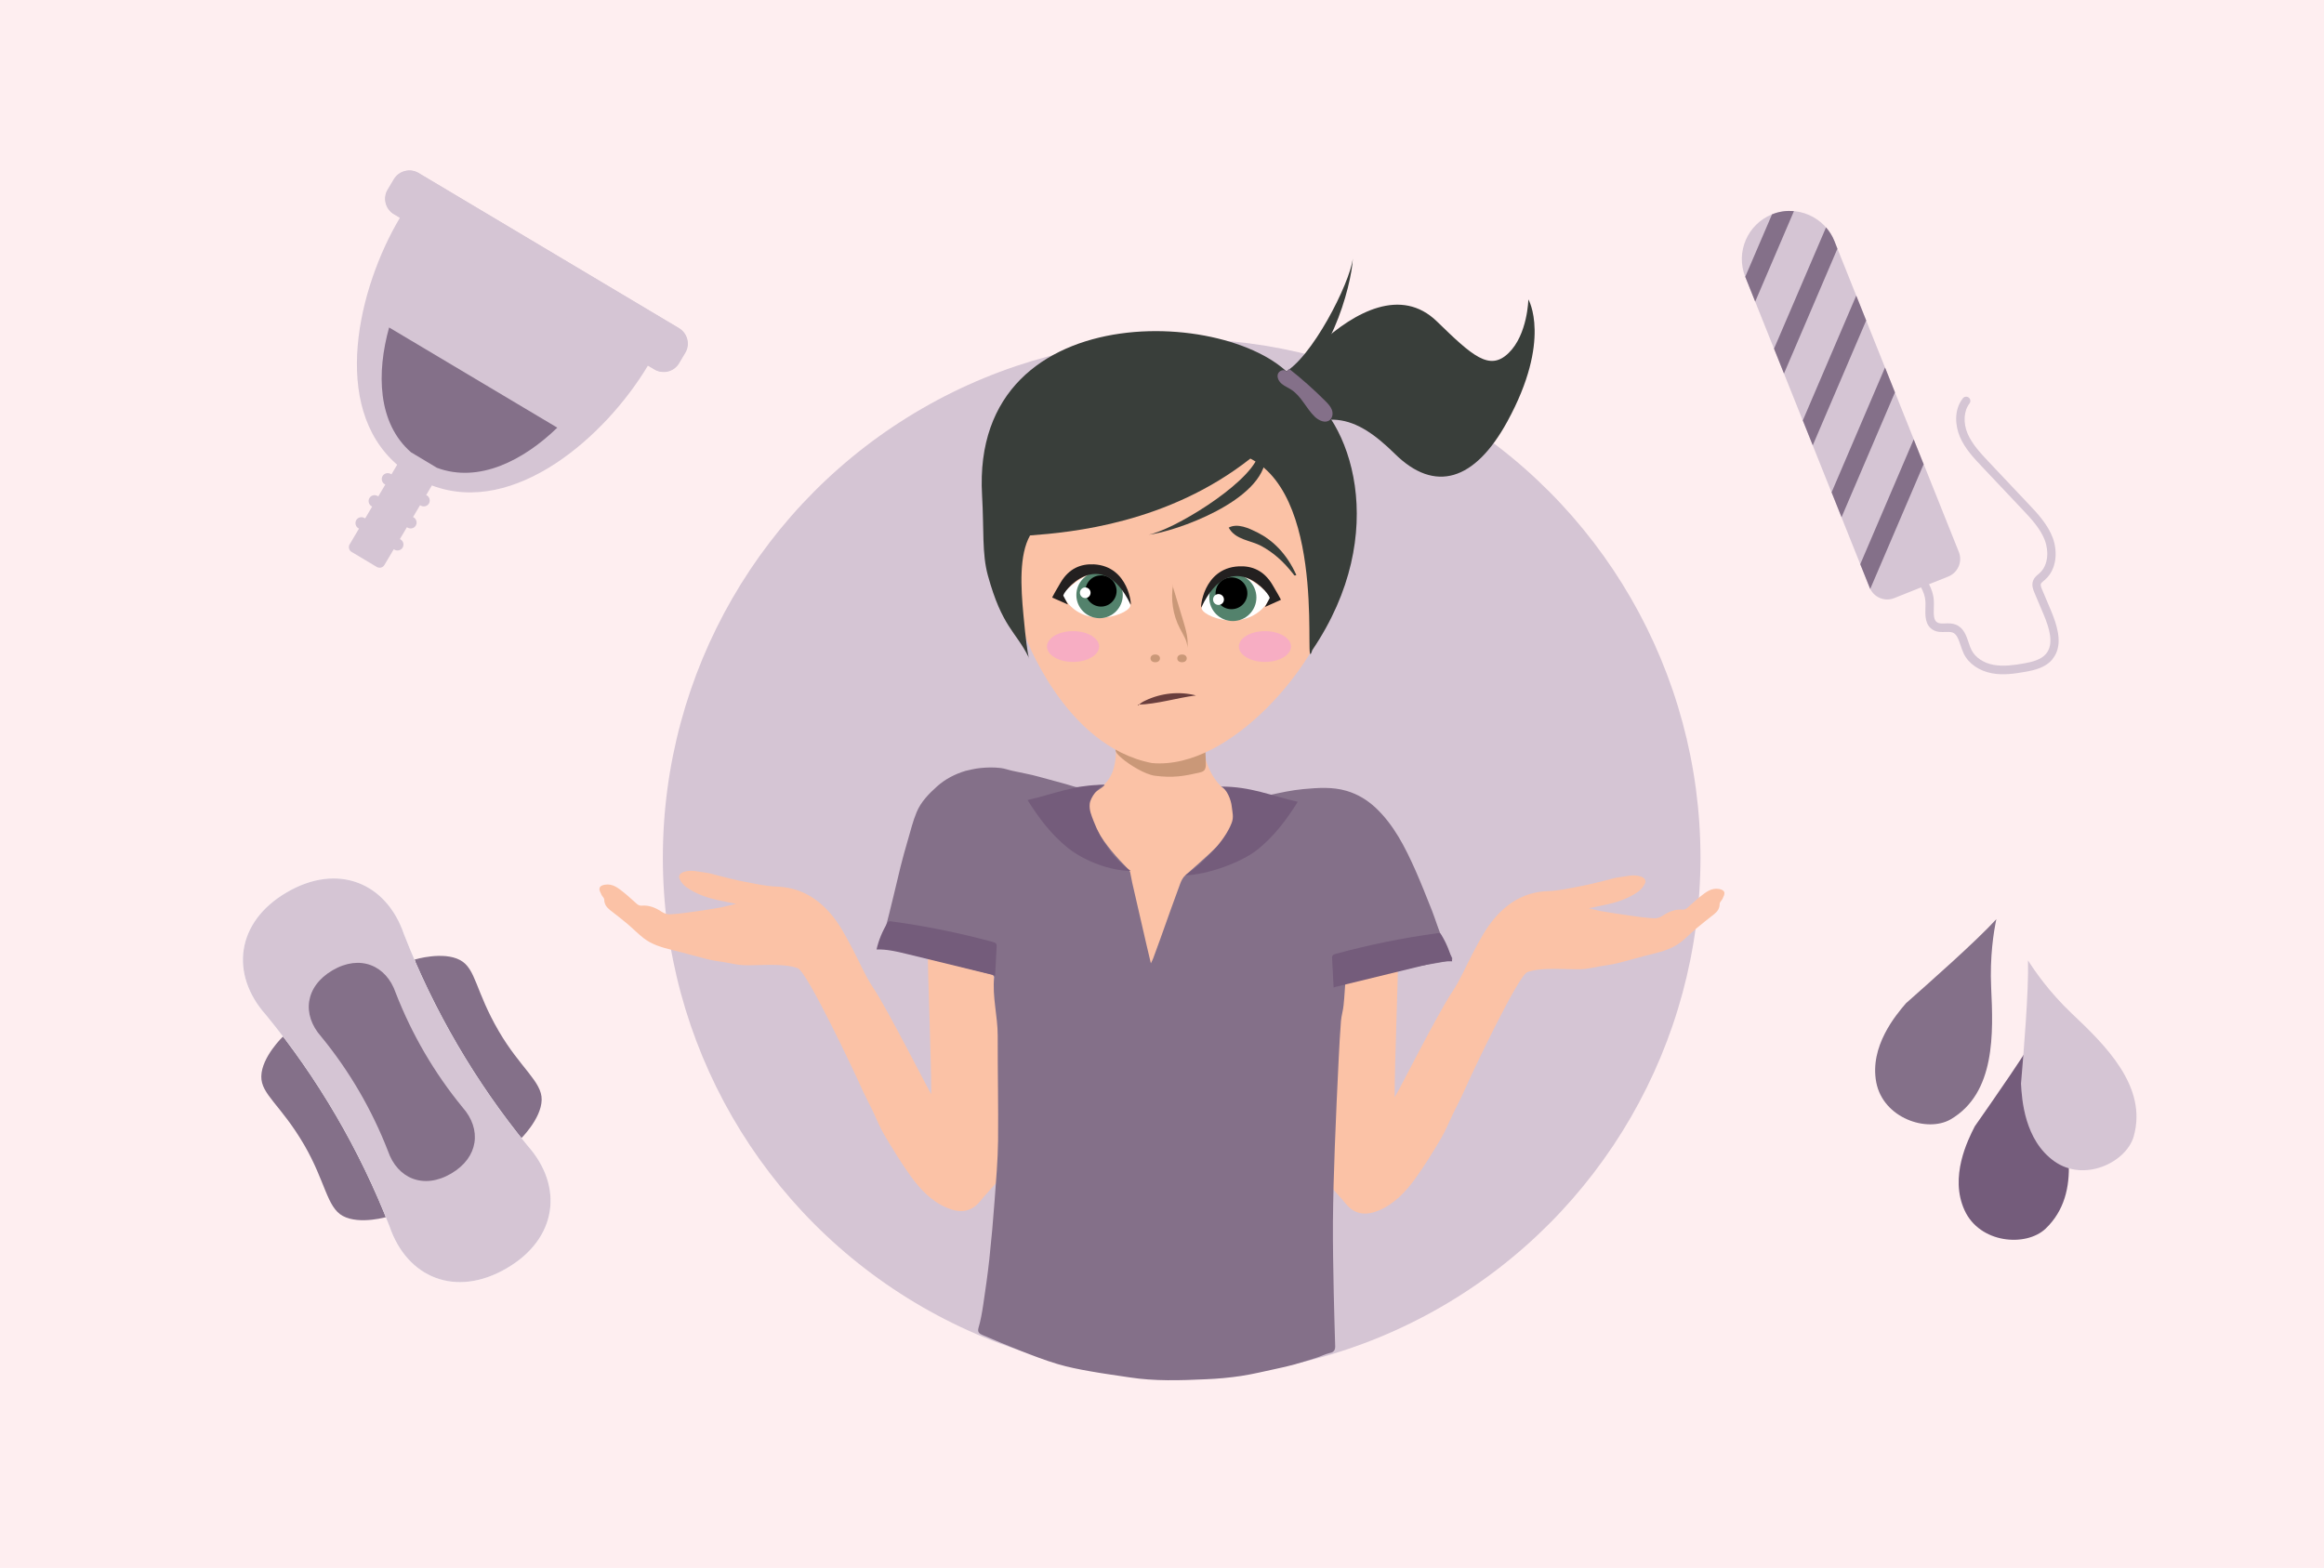 <?xml version="1.0" encoding="utf-8"?>
<!-- Generator: Adobe Illustrator 18.1.1, SVG Export Plug-In . SVG Version: 6.00 Build 0)  -->
<svg version="1.1" id="Layer_1" xmlns="http://www.w3.org/2000/svg" xmlns:xlink="http://www.w3.org/1999/xlink" x="0px" y="0px"
	 viewBox="0 0 1962 1323.9" enable-background="new 0 0 1962 1323.9" xml:space="preserve">
<rect y="0" fill="#FEEEF0" width="1962" height="1323.9"/>
<path fill="#847089" d="M327.8,1027.2c0,0-23.9,7.3-38.4-0.5c-13.5-7.3-14.7-29.2-32.6-60c-19.9-34.1-36.5-42.6-36.2-57.9
	c0.3-16.4,18.4-33.7,18.4-33.7l65.7,60.3L327.8,1027.2z"/>
<path fill="#847089" d="M438.9,962.3c0,0,18.1-17.3,18.4-33.7c0.3-15.3-18.3-27.1-36.2-57.9c-19.9-34.1-19.2-52.7-32.6-60
	c-14.4-7.8-38.4-0.5-38.4-0.5l20.3,86.9L438.9,962.3z"/>
<path fill="#FFFFFF" d="M445.5,967.5c30.4,34.2,25.2,78.4-17.8,103.4l0,0c-43,25.1-84,8-98.8-35.3
	c-25.2-64.7-60.4-125.1-104.5-178.8c-30.4-34.2-25.2-78.4,17.8-103.4l0,0c43-25.1,84-8,98.8,35.3
	C366.2,853.4,401.5,913.8,445.5,967.5z"/>
<path fill="#D5C5D4" d="M445.5,967.5c30.4,34.2,25.2,78.4-17.8,103.4l0,0c-43,25.1-84,8-98.8-35.3
	c-25.2-64.7-60.4-125.1-104.5-178.8c-30.4-34.2-25.2-78.4,17.8-103.4l0,0c43-25.1,84-8,98.8,35.3
	C366.2,853.4,401.5,913.8,445.5,967.5z"/>
<g>
	<g>
		<path fill="#D5C5D4" d="M547,308.7l5.2,3.1c7.1,4.2,16.4,1.9,20.7-5.2l5.3-8.9c4.3-7.1,1.9-16.4-5.2-20.7L353.2,146
			c-7.1-4.2-16.4-1.9-20.7,5.2l-5.3,8.9c-4.3,7.1-1.9,16.4,5.2,20.7l5.2,3.1c-35.2,59.1-59,159.4-2.3,208.5l-4.8,8.1l-0.6-0.3
			c-2.4-1.4-5.5-0.6-6.9,1.7c-1.4,2.4-0.6,5.5,1.7,6.9l0.6,0.3l-5.9,10l-0.6-0.3c-2.4-1.4-5.5-0.6-6.9,1.7c-1.4,2.4-0.6,5.5,1.7,6.9
			l0.6,0.3l-5.9,10l-0.6-0.3c-2.4-1.4-5.5-0.6-6.9,1.7c-1.4,2.4-0.6,5.5,1.7,6.9l0.6,0.3l-7.9,13.3c-1.3,2.2-0.6,5.1,1.6,6.4
			l21.3,12.7c2.2,1.3,5.1,0.6,6.4-1.6l7.9-13.3l0.6,0.3c2.4,1.4,5.5,0.6,6.9-1.7c1.4-2.4,0.6-5.5-1.7-6.9l-0.6-0.3l5.9-10l0.6,0.3
			c2.4,1.4,5.5,0.6,6.9-1.7c1.4-2.4,0.6-5.5-1.7-6.9l-0.6-0.3l5.9-10l0.6,0.3c2.4,1.4,5.5,0.6,6.9-1.7c1.4-2.4,0.6-5.5-1.7-6.9
			l-0.6-0.3l4.8-8.1C434.8,436.4,511.7,367.8,547,308.7z"/>
	</g>
	<path fill="#D5C5D4" d="M331.4,180l222.8,132.8c6.9,3.1,15.2,0.6,19.1-6l5.3-8.9c4.3-7.1,1.9-16.4-5.2-20.7l-219.8-131
		c-7.1-4.3-16.4-1.9-20.7,5.2l-5.3,8.9C323.6,166.9,325.4,175.4,331.4,180z"/>
	<path fill="#847089" d="M347,381.9l21.9,13.1c35.4,13.2,73.1-6.3,101.6-33.9l-142-84.6C317.9,314.6,318.6,357.1,347,381.9z"/>
</g>
<g>
	<path fill="#D5C5D4" d="M1736,551.2c-0.8,1.9-2,3.8-3.4,5.6c-5.8,7-15,9.1-23.1,10.5c-8.4,1.5-18.2,3-27.8,1.2
		c-10.8-2-19.7-8.1-23.8-16.5c-1.1-2.3-1.9-4.8-2.7-7.1c-1.7-5-3.1-9.4-6.7-10.8c-1.7-0.6-3.8-0.6-6.1-0.5c-3.3,0.1-7,0.3-10.4-1.7
		c-6.9-4-6.7-12.2-6.5-18.9c0.1-1.9,0.1-3.7,0-5.4c-0.5-8.1-5.9-15.8-10.3-21.9c-1.1-1.6-0.8-3.8,0.8-5c1.6-1.1,3.8-0.8,5,0.8
		c4.9,6.9,11.1,15.5,11.6,25.6c0.1,2,0.1,4,0,6c-0.2,6.4-0.1,10.8,3,12.5c1.6,1,3.9,0.9,6.6,0.8c2.8-0.1,5.9-0.2,8.9,1
		c6.7,2.6,8.9,9.3,10.9,15.2c0.7,2.3,1.5,4.4,2.4,6.2c3.1,6.3,10.1,11,18.7,12.6c8.4,1.5,17.5,0.2,25.3-1.2c6.9-1.2,14.6-3,18.9-8.1
		c7.1-8.4,2.7-22-1.9-33l-7.8-18.5c-1-2.4-2.7-6.3-1.2-10.3c1-2.6,2.9-4.2,4.5-5.5c0.3-0.3,0.6-0.5,0.9-0.8
		c7.7-6.8,7.8-19.1,4.6-27.6c-3.8-10.1-11.9-18.7-19-26.2l-34.1-36.1c-6.8-7.2-14.5-15.3-18.7-25.3c-3.9-9.2-5.3-22.5,2.5-32.5
		c1.2-1.5,3.4-1.8,5-0.6c1.5,1.2,1.8,3.4,0.6,5c-4.8,6.2-5.5,16.2-1.6,25.4c3.8,8.9,10.7,16.2,17.3,23.3l34.1,36.1
		c7.6,8,16.2,17.2,20.5,28.6c4.1,11.1,3.7,26.3-6.5,35.4c-0.3,0.3-0.7,0.6-1.1,0.9c-1.1,0.9-2.1,1.8-2.4,2.6c-0.5,1.2,0.3,3.1,1.1,5
		l7.8,18.5C1736.3,527.3,1740.6,540.5,1736,551.2z"/>
</g>
<path fill="#D5C5D4" d="M1644.8,486.8l-45.6,18.2c-8.2,3.3-17.5-0.7-20.8-8.9l-105-262.4c-8.3-20.7,1.9-44.4,22.6-52.7v0
	c20.7-8.3,44.4,1.9,52.7,22.6l105,262.4C1657,474.2,1653,483.5,1644.8,486.8z"/>
<g>
	<path fill="#847089" d="M1496,181l-22.6,52.7l8.4,21l32.7-76.4C1508.4,177.7,1502.1,178.5,1496,181z"/>
	<path fill="#847089" d="M1548.7,203.6c-1.7-4.4-4.2-8.2-7.1-11.6l-43.9,102.4l8.4,21l45.1-105.4L1548.7,203.6z"/>
	<polygon fill="#847089" points="1530.4,376 1575.5,270.6 1567.1,249.6 1522,355 	"/>
	<polygon fill="#847089" points="1554.7,436.7 1599.8,331.3 1591.4,310.3 1546.3,415.7 	"/>
	<path fill="#847089" d="M1578.4,496.1c0.2,0.4,0.3,0.8,0.5,1.2l45.1-105.3l-8.4-21l-45.1,105.4L1578.4,496.1z"/>
</g>
<g>
	<circle fill-rule="evenodd" clip-rule="evenodd" fill="#D5C5D4" cx="997.6" cy="724.2" r="438"/>
	<path fill-rule="evenodd" clip-rule="evenodd" fill="#FBC2A6" d="M936.7,601c22,79.4-30.1,65.5-38.3,78.9
		c-75,122.4-4.7,209.7,108.6,206.3c60.1-1.8,144.1-97.6,48-210.7c-32.7-5-43.9-37-40-76.6L936.7,601z"/>
	<path fill="#FBC2A6" d="M1341.3,766.9c4.1-0.8,8.3-1.8,12.4-2.6c10.6-2.1,20.7-5.3,29.6-11.6c2.3-1.7,4.3-4.3,5.5-6.9
		c1.1-2.5-0.4-4.6-3.3-5.6c-6.5-2.3-12.8-0.1-19.1,0.6c-3.5,0.4-7,1.7-10.5,2.5c-6.9,1.6-13.7,3.5-20.7,4.8c-9.3,1.7-18.6,4-28,4.3
		c-18.2,0.6-32.5,8.3-44.4,21.7c-8.3,9.3-13.8,20.2-19.6,31.1c-5.6,10.5-10.4,22.2-17,32c-12.4,18.4-46.6,86.4-48.8,89.4
		c0-33.5,3-94.3,3-128.4c-5.8,1.1-10.8,1.9-15.7,2.9c-7.7,1.6-15.5,3.3-23.2,5c-4.6,1-9.3,1.9-13.9,3.1c-0.7,0.2-1.6,1.5-1.6,2.4
		c-0.3,3,0,6-0.3,8.9c-1.3,13.1-3.1,26.1-4.1,39.2c-0.9,11.1-1.1,22.2-1.4,33.3c-0.3,8.6-0.4,17.2-0.5,25.8
		c-0.1,12.5-0.7,25-0.4,37.5c0.4,14,1.4,28,2.2,42c0,0.8,0.4,1.8,0.9,2.4c4.6,5.4,9.5,10.5,14,16c8,9.6,17.8,9.5,27.8,5.3
		c13-5.5,22.4-15.6,30.5-26.7c8-11,15.1-22.7,22.1-34.5c3.7-6.3,6.4-13.2,9.6-19.8c3.4-7,7.1-13.9,10.2-21
		c4.2-9.8,44.9-96.3,52.9-99.2c12.3-4.4,32-2.1,44.9-2.4c5.3-0.1,10.6-1.5,15.9-2.4c4.8-0.8,9.6-1.4,14.3-2.5
		c10.3-2.5,20.5-5.6,30.8-8.1c8.4-2.1,16.7-4.5,23.6-9.9c4.7-3.7,8.9-8.1,13.5-11.9c4.7-4,9.6-7.7,14.5-11.6
		c2.9-2.3,4.8-4.9,4.8-8.9c0-1.4,1.7-2.7,2.4-4.2c0.7-1.6,1.8-3.5,1.6-5.1c-0.4-1.9-2.2-2.8-4.6-3.2c-6.8-1.1-11.3,3-16,6.6
		c-3.8,3-7.3,6.5-11,9.6c-0.9,0.8-2.4,1.4-3.6,1.3c-6.4-0.6-11.8,1.7-17.1,5.2c-2,1.4-4.9,2.3-7.3,2.1c-7-0.4-14-1.4-20.9-2.4
		c-6.9-1-13.9-2-20.8-3.2C1350.2,769.3,1345.8,767.9,1341.3,766.9z"/>
	<path fill="#FBC2A6" d="M621.4,763.2c-4.2-0.9-8.3-1.8-12.5-2.6c-10.6-2.1-20.8-5.3-29.7-11.7c-2.3-1.7-4.4-4.3-5.5-6.9
		c-1.1-2.5,0.4-4.6,3.3-5.7c6.5-2.3,12.9-0.1,19.2,0.6c3.6,0.4,7,1.7,10.5,2.5c6.9,1.7,13.8,3.6,20.8,4.9c9.3,1.7,18.7,4,28.1,4.3
		c18.3,0.6,32.7,8.4,44.7,21.8c8.3,9.3,13.9,20.3,19.7,31.3c5.6,10.5,10.4,22.3,17.1,32.2c12.4,18.5,46.9,86.9,49.1,90
		c0-33.6-3-94.8-3-129.2c5.8,1.1,10.8,1.9,15.8,2.9c7.8,1.6,15.6,3.3,23.3,5c4.7,1,9.3,1.9,13.9,3.1c0.7,0.2,1.6,1.5,1.6,2.4
		c0.3,3,0,6,0.3,9c1.3,13.1,3.1,26.3,4.1,39.4c0.9,11.1,1.1,22.3,1.4,33.5c0.3,8.7,0.4,17.3,0.5,26c0.1,12.6,0.7,25.2,0.4,37.7
		c-0.4,14.1-1.4,28.2-2.2,42.3c0,0.8-0.4,1.8-0.9,2.4c-4.7,5.4-9.6,10.6-14.1,16.1c-8,9.7-17.9,9.6-27.9,5.3
		c-13.1-5.5-22.5-15.6-30.6-26.8c-8-11.1-15.2-22.9-22.2-34.7c-3.8-6.3-6.4-13.2-9.6-19.9c-3.4-7.1-7.2-14-10.3-21.1
		c-4.3-9.8-45.2-96.9-53.2-99.8c-12.4-4.5-32.2-2.1-45.1-2.5c-5.4-0.1-10.7-1.5-16-2.4c-4.8-0.8-9.7-1.4-14.4-2.5
		c-10.4-2.6-20.6-5.6-31-8.1c-8.5-2.1-16.8-4.5-23.8-10c-4.7-3.7-9-8.1-13.6-12c-4.8-4-9.7-7.8-14.6-11.6c-2.9-2.3-4.8-4.9-4.9-8.9
		c0-1.4-1.8-2.7-2.4-4.2c-0.7-1.6-1.9-3.6-1.6-5.1c0.4-2,2.2-2.8,4.6-3.2c6.8-1.1,11.4,3,16.1,6.7c3.8,3,7.3,6.5,11.1,9.7
		c0.9,0.8,2.4,1.4,3.6,1.3c6.5-0.6,11.9,1.7,17.2,5.2c2,1.4,4.9,2.3,7.3,2.1c7-0.4,14.1-1.4,21.1-2.4c7-1,14-2,20.9-3.3
		C612.4,765.5,616.9,764.1,621.4,763.2z"/>
	<path fill="#847089" d="M827.7,648.5c5.7-0.6,11.5-0.7,17.2,0c3.4,0.4,6.7,1.7,10.1,2.4c7.4,1.7,15,2.9,22.3,5
		c10.1,2.9,20.3,5.3,30.4,8.5c3,1,24.8-2.2,24.8-1.8c0,2.5-14.5,8-14,15.3c0.5,8.8,3.6,16.3,7.9,23.6c7.1,12,16.3,22.5,26.1,32.4
		c0.7,0.7,1.3,1.6,1.6,2.5c0.7,3,1.1,6.1,1.8,9.1c3.9,17.3,7.9,34.6,11.9,51.8c1.2,5,2.4,10,3.8,16.1c1-2.1,1.6-3.2,2-4.3
		c2.1-5.6,4.1-11.2,6.1-16.7c5.5-15.4,10.9-30.8,16.6-46.1c1-2.8,2.5-5.7,4.7-7.5c1.6-1.4,21.1-18.5,26.5-24.1
		c6.7-6.9,12.8-14.4,15.4-24c0.9-3.2,1-7.2-0.2-10.2c-1-2.7-6.4-11.5-6.2-11.9c2.1,0.5,28.5,4.2,35,2.8c9.5-2.1,19-4.2,28.7-5.1
		c12.2-1.1,24.5-2.1,36.7,1.5c9.4,2.8,17.2,7.6,24.2,14c15.7,14.7,25.1,33.5,33.7,52.7c5,11.3,9.5,22.8,14.1,34.3
		c2.9,7.5,5.2,15.2,8.3,22.6c2.5,6,5.8,11.6,8.8,17.4c0,0.5,0,1.1,0,1.6c-3.4,0.8-6.8,1.7-10.2,2.3c-9.8,1.7-19.6,3.4-29.4,5
		c-10.8,1.8-21.7,3.4-32.5,5.2c-6,1-12,2-17.9,3c-0.6,7.9-0.9,15.3-1.7,22.8c-0.4,4.4-1.8,8.8-2.2,13.3c-0.8,10.4-1.4,20.9-1.9,31.4
		c-1.2,24.9-2.4,49.8-3.3,74.7c-0.8,21.3-1.4,42.6-1.6,64c-0.1,20,0.3,40,0.7,60c0.3,14.9,0.8,29.7,1.2,44.6c0.1,3-1,5-4.4,5.7
		c-3.9,0.9-7.5,2.8-11.3,4c-6.2,2-12.4,3.9-18.7,5.7c-5,1.4-10,2.5-15.1,3.6c-9.9,2.1-19.9,4.6-29.9,6.1c-9.9,1.5-19.9,2.4-29.9,2.8
		c-21.5,1-43,1.7-64.4-1.6c-11.2-1.7-22.4-3.2-33.5-5.2c-9.1-1.6-18.2-3.4-27-6c-10.7-3.2-21.1-7.2-31.5-11.3
		c-10.7-4.2-21.3-8.7-31.9-13.2c-2.3-1-4.7-2.1-3.5-6.2c1.9-6.3,3-13,4-19.6c1.9-12.6,3.7-25.3,5.1-38c1.8-16.7,3.3-33.4,4.5-50.1
		c1.2-16.7,2.7-33.4,2.9-50.2c0.3-29.6-0.4-59.2-0.3-88.8c0-16.5-4.7-32.7-3-49.3c0.1-0.7-1.2-2.1-2-2.3c-8.9-2.3-17.8-4.5-26.7-6.8
		c-13.2-3.4-26.5-6.8-39.7-10.2c-4.5-1.2-9.1-2.3-13.6-3.4c-5.1-1.2-10.2-2.3-15.3-3.5c0-0.8,0-1.6,0-2.5c1.7-3.5,3.8-7,4.9-10.7
		c2.8-9.7,5.1-19.6,7.5-29.4c2-8.2,3.9-16.4,5.9-24.6c1.9-7.6,4-15.1,6.2-22.6c2.3-7.8,4.2-15.8,7.3-23.2
		c3.6-8.8,10.3-15.6,17.3-21.9c6.9-6.2,15.1-10.4,24-13.1C819,650,823.4,648.9,827.7,648.5z"/>
	<g>
		<path fill-rule="evenodd" clip-rule="evenodd" fill="#745C7B" d="M840.1,823.9c0.4-8.2,0.9-16.5,1.3-24.7c0-0.8,0.1-1.7-0.4-2.3
			c-0.5-0.8-1.6-1.2-2.6-1.5c-28.4-7.7-57.3-13.6-86.5-17.5c-0.5-0.1-1-0.1-1.5,0.1c-0.5,0.2-0.8,0.7-1.1,1.1
			c-4.3,7-7.5,14.7-9.3,22.6c8.5-0.3,17,1.7,25.2,3.7c24.7,6,49.5,12,74.2,18.1"/>
	</g>
	<g>
		<path fill-rule="evenodd" clip-rule="evenodd" fill="#745C7B" d="M1125.9,833.9c-0.4-8.2-0.9-16.5-1.3-24.7c0-0.8-0.1-1.7,0.4-2.3
			c0.5-0.8,1.6-1.2,2.6-1.5c28.4-7.7,57.3-13.6,86.5-17.5c0.5-0.1,1-0.1,1.5,0.1c0.5,0.2,0.8,0.7,1.1,1.1c4.3,7,7.5,14.7,9.3,22.6
			c-8.5-0.3-17,1.7-25.2,3.7c-24.7,6-49.5,12-74.2,18.1"/>
	</g>
	<g>
		<path fill-rule="evenodd" clip-rule="evenodd" fill="#745C7B" d="M932.4,662.7c-24.7-0.3-43.1,7.9-64.9,12.8
			c9.3,15,20.2,29.4,34,40.4c13.8,11,35.4,19.3,53.1,19.5c-14.1-9.6-25.2-26-31.3-42c-1.9-5-3.9-9.4-3.3-14.7
			C920.5,673.3,927.4,664.4,932.4,662.7"/>
	</g>
	<g>
		<path fill-rule="evenodd" clip-rule="evenodd" fill="#745C7B" d="M1030.7,664.2c24.7-0.3,43.1,7.9,64.9,12.8
			c-9.3,15-20.2,29.4-34,40.4c-13.8,11-43.1,21.4-60.8,21.6c14.1-9.6,32.9-28.1,39-44.1c1.9-5,0.7-8.5,0.1-13.8
			C1039.4,675.6,1035.7,665.9,1030.7,664.2"/>
	</g>
	<g>
		<path fill-rule="evenodd" clip-rule="evenodd" fill="#CA9878" d="M941.4,626c23.2-1.6,46.5-3.2,69.7-4.7c1.5-0.1,3.2-0.1,4.3,0.9
			c0.8,0.8,1,2,1.2,3.1c0.9,6.6,1.4,13.2,1.4,19.9c0,1.8-0.1,3.8-1.3,5.2c-1.1,1.2-2.7,1.6-4.3,2c-12.8,2.9-22,4.6-37.5,2.6
			c-8.2-1.1-21.2-9.1-27.5-14.5c-8.5-7.2-5.4-7.2-4.1-18.2"/>
	</g>
	<path fill-rule="evenodd" clip-rule="evenodd" fill="#FBC2A6" d="M1122.7,513.4c-9.1,44.4-82.7,137-150.2,130.9
		c-74.2-14.3-107.9-109.4-107.9-109.4s-22-57.8-10.5-100.2c11.6-42.4,36.9-72.4,112.7-76.1c75.8-3.8,133,8.8,153,29.1
		C1152,420.4,1130.6,474.8,1122.7,513.4z"/>
	<path fill-rule="evenodd" clip-rule="evenodd" fill="#393E3A" d="M1107.9,548.9c-8.8,28.3,15-127-52.3-161.7
		C986,442,904.5,449.5,869.6,452.1c-9.3,16.5-7.8,43.6-5.6,67c4.1,44.5,5.9,37,4.2,35.4c-10.8-21.6-22.2-25-34.2-68.6
		c-5.1-18.6-3.2-38.4-4.9-67.6c-10.3-176.2,231.7-157.9,268.2-90.7C1140.1,351.6,1174.9,449.9,1107.9,548.9z"/>
	<path fill-rule="evenodd" clip-rule="evenodd" fill="#393E3A" d="M1057.5,361.4l11.1,24c-1.3,37.5-77.1,63.7-99,66.1
		c20.6-3.9,82.4-41.2,92.3-65.6L1057.5,361.4z"/>
	<path id="XMLID_1_" fill="#393E3A" d="M1060.6,373.8c0,0,24.2-56.7,53.8-83.7c29.6-27,68.6-47.9,98.7-18.7
		c30,29.2,44.4,42.3,60.5,26.7c16.1-15.6,16.7-45.3,16.7-45.3s20,34-17.7,103c-27.6,50.5-61.3,60.6-94.9,27.5
		c-33.6-33.1-60.2-41.8-107.6-5.1L1060.6,373.8z"/>
	<path fill-rule="evenodd" clip-rule="evenodd" fill="#393E3A" d="M1037.3,445.5c5.8,10.5,18.3,10.5,27.7,15.6
		c9.8,5.4,18.2,12.5,27.1,23.9c0.5,1.3,1.4,1,2.3,0.5c-8.1-18-19.8-29.3-32.8-35.9C1054.3,446,1044.8,441.5,1037.3,445.5z"/>
	<g>
		<path fill-rule="evenodd" clip-rule="evenodd" fill="#6A3E3D" d="M961,595.7c1.6-1.9,3.8-3.2,6-4.2c13.4-6.4,28.7-7.9,42.7-4.3
			c-16.5,2.1-32.7,7.4-49.2,7.8"/>
	</g>
	<ellipse fill-rule="evenodd" clip-rule="evenodd" fill="#F7ADC3" cx="1067.9" cy="545.9" rx="22" ry="13"/>
	<ellipse fill-rule="evenodd" clip-rule="evenodd" fill="#F7ADC3" cx="905.9" cy="545.9" rx="22" ry="13"/>
	<path fill="#FFFFFF" d="M1073,503.9c0,0-33.6-38.7-52.9-6.1c-1.7,2.8-4.1,11.1-5.5,15C1011.9,519.8,1055.4,537.9,1073,503.9z"/>
	<circle fill="#53826C" cx="1040.8" cy="504.5" r="19.9"/>
	<path d="M1037.7,487.7c-5.9,0.8-10.8,5.6-11.4,11.8c-0.8,7.4,4.5,14,11.9,14.8c7.4,0.8,14-4.5,14.8-11.9c0.8-7.4-4.5-14-11.9-14.8
		C1039.9,487.5,1038.7,487.6,1037.7,487.7z"/>
	<circle fill="#FFFFFF" cx="1028.7" cy="506.2" r="4.6"/>
	<path fill="#232020" d="M1071.8,505.2c2.3-1.5-31.9-46.1-57.6,7.6c-1,2,1.1-33,31.5-34.6c11.1-0.6,21.3,3.4,28.5,15.5
		c8.7,14.7,7.1,12.8,7.1,12.8l-13.4,6L1071.8,505.2z"/>
	<path fill="#FFFFFF" d="M896.7,502c0,0,32.9-38.1,52-6.2c1.7,2.8,4.1,10.9,5.5,14.8C956.7,517.4,914,535.3,896.7,502z"/>
	<circle fill="#53826C" cx="928.3" cy="502.4" r="19.6"/>
	<path d="M931.3,485.9c5.8,0.8,10.6,5.5,11.3,11.6c0.8,7.2-4.4,13.8-11.6,14.6c-7.2,0.8-13.8-4.4-14.6-11.6
		c-0.8-7.2,4.4-13.8,11.6-14.6C929.1,485.7,930.3,485.8,931.3,485.9z"/>
	<circle fill="#FFFFFF" cx="916.2" cy="500.5" r="4.5"/>
	<path fill="#232020" d="M897.8,503.2c-2.3-1.5,31.2-45.4,56.7,7.2c1,2-1.2-32.4-31.1-33.9c-10.9-0.5-20.9,3.4-28,15.4
		c-8.5,14.4-7,12.7-7,12.7l13.2,5.8L897.8,503.2z"/>
	<g>
		<path fill-rule="evenodd" clip-rule="evenodd" fill="#CA9878" d="M990.4,493.3c-2.2,12.6-0.2,26,5.7,37.3
			c2.7,5.3,6.4,10.5,6.3,16.4c1-7.6-1.2-15.2-3.4-22.5c-2.9-9.6-5.8-19.2-8.7-28.8"/>
	</g>
	<ellipse fill-rule="evenodd" clip-rule="evenodd" fill="#CA9878" cx="997.9" cy="555.9" rx="4" ry="3.3"/>
	<ellipse fill-rule="evenodd" clip-rule="evenodd" fill="#CA9878" cx="975.3" cy="555.9" rx="4" ry="3.3"/>
	<path fill-rule="evenodd" clip-rule="evenodd" fill="#393E3A" d="M1058.5,312.5l24.8,9.4c37.3-4,58-81.5,58.8-103.6
		c-2.4,20.8-35.1,85.2-58.8,96.8L1058.5,312.5z"/>
	<g>
		<path fill="#847089" d="M1088.3,311.4c10.7,8.4,20.9,17.5,30.5,27.1c2.2,2.2,4.5,4.6,5.6,7.5c1.1,3,0.7,6.7-1.8,8.7
			c-3.7,3-9.2,0.4-12.6-2.8c-7.3-7.1-11.4-17.4-19.9-22.9c-2.6-1.7-5.6-2.9-8-4.9s-4.2-5.2-3.3-8.2c0.9-3,5.4-4.6,7.3-2.1"/>
	</g>
</g>
<path fill="#847089" d="M390.5,935c16.4,18.5,13.6,42.3-9.6,55.9l0,0c-23.2,13.6-45.4,4.3-53.4-19.1c-13.6-35-32.6-67.6-56.4-96.6
	c-16.4-18.5-13.6-42.3,9.6-55.9l0,0c23.2-13.6,45.4-4.3,53.4,19.1C347.7,873.4,366.7,906,390.5,935z"/>
<path fill="#847089" d="M1685.4,776.1c-17.6,19.2-56.7,53.6-76.3,71c-8.6,10-30.9,36.4-25.1,66.8c5.9,30.4,43,42.6,62.7,31.3
	c38.2-22.2,36.1-73.3,34.3-111.4C1679.8,807.9,1683.1,786.8,1685.4,776.1"/>
<path fill="#745C7B" d="M1724.7,864.1c-12.5,22.8-42.5,65.4-57.5,86.9c-6,11.7-21.5,42.7-8.7,70.8c12.8,28.2,51.8,31.3,68.4,15.7
	c32-30.5,17.9-79.7,7.2-116.3C1726.8,896.3,1725.1,875.1,1724.7,864.1"/>
<path fill="#D5C5D4" d="M1712.1,810.9c0.7,26-3.7,77.9-5.9,104.1c0.7,13.2,2.9,47.7,28.2,65.6c25.3,17.9,60.5,0.9,66.9-20.9
	c12.2-42.5-24.7-77.9-52.4-104.1C1730.1,837.7,1718,820.2,1712.1,810.9"/>
</svg>

